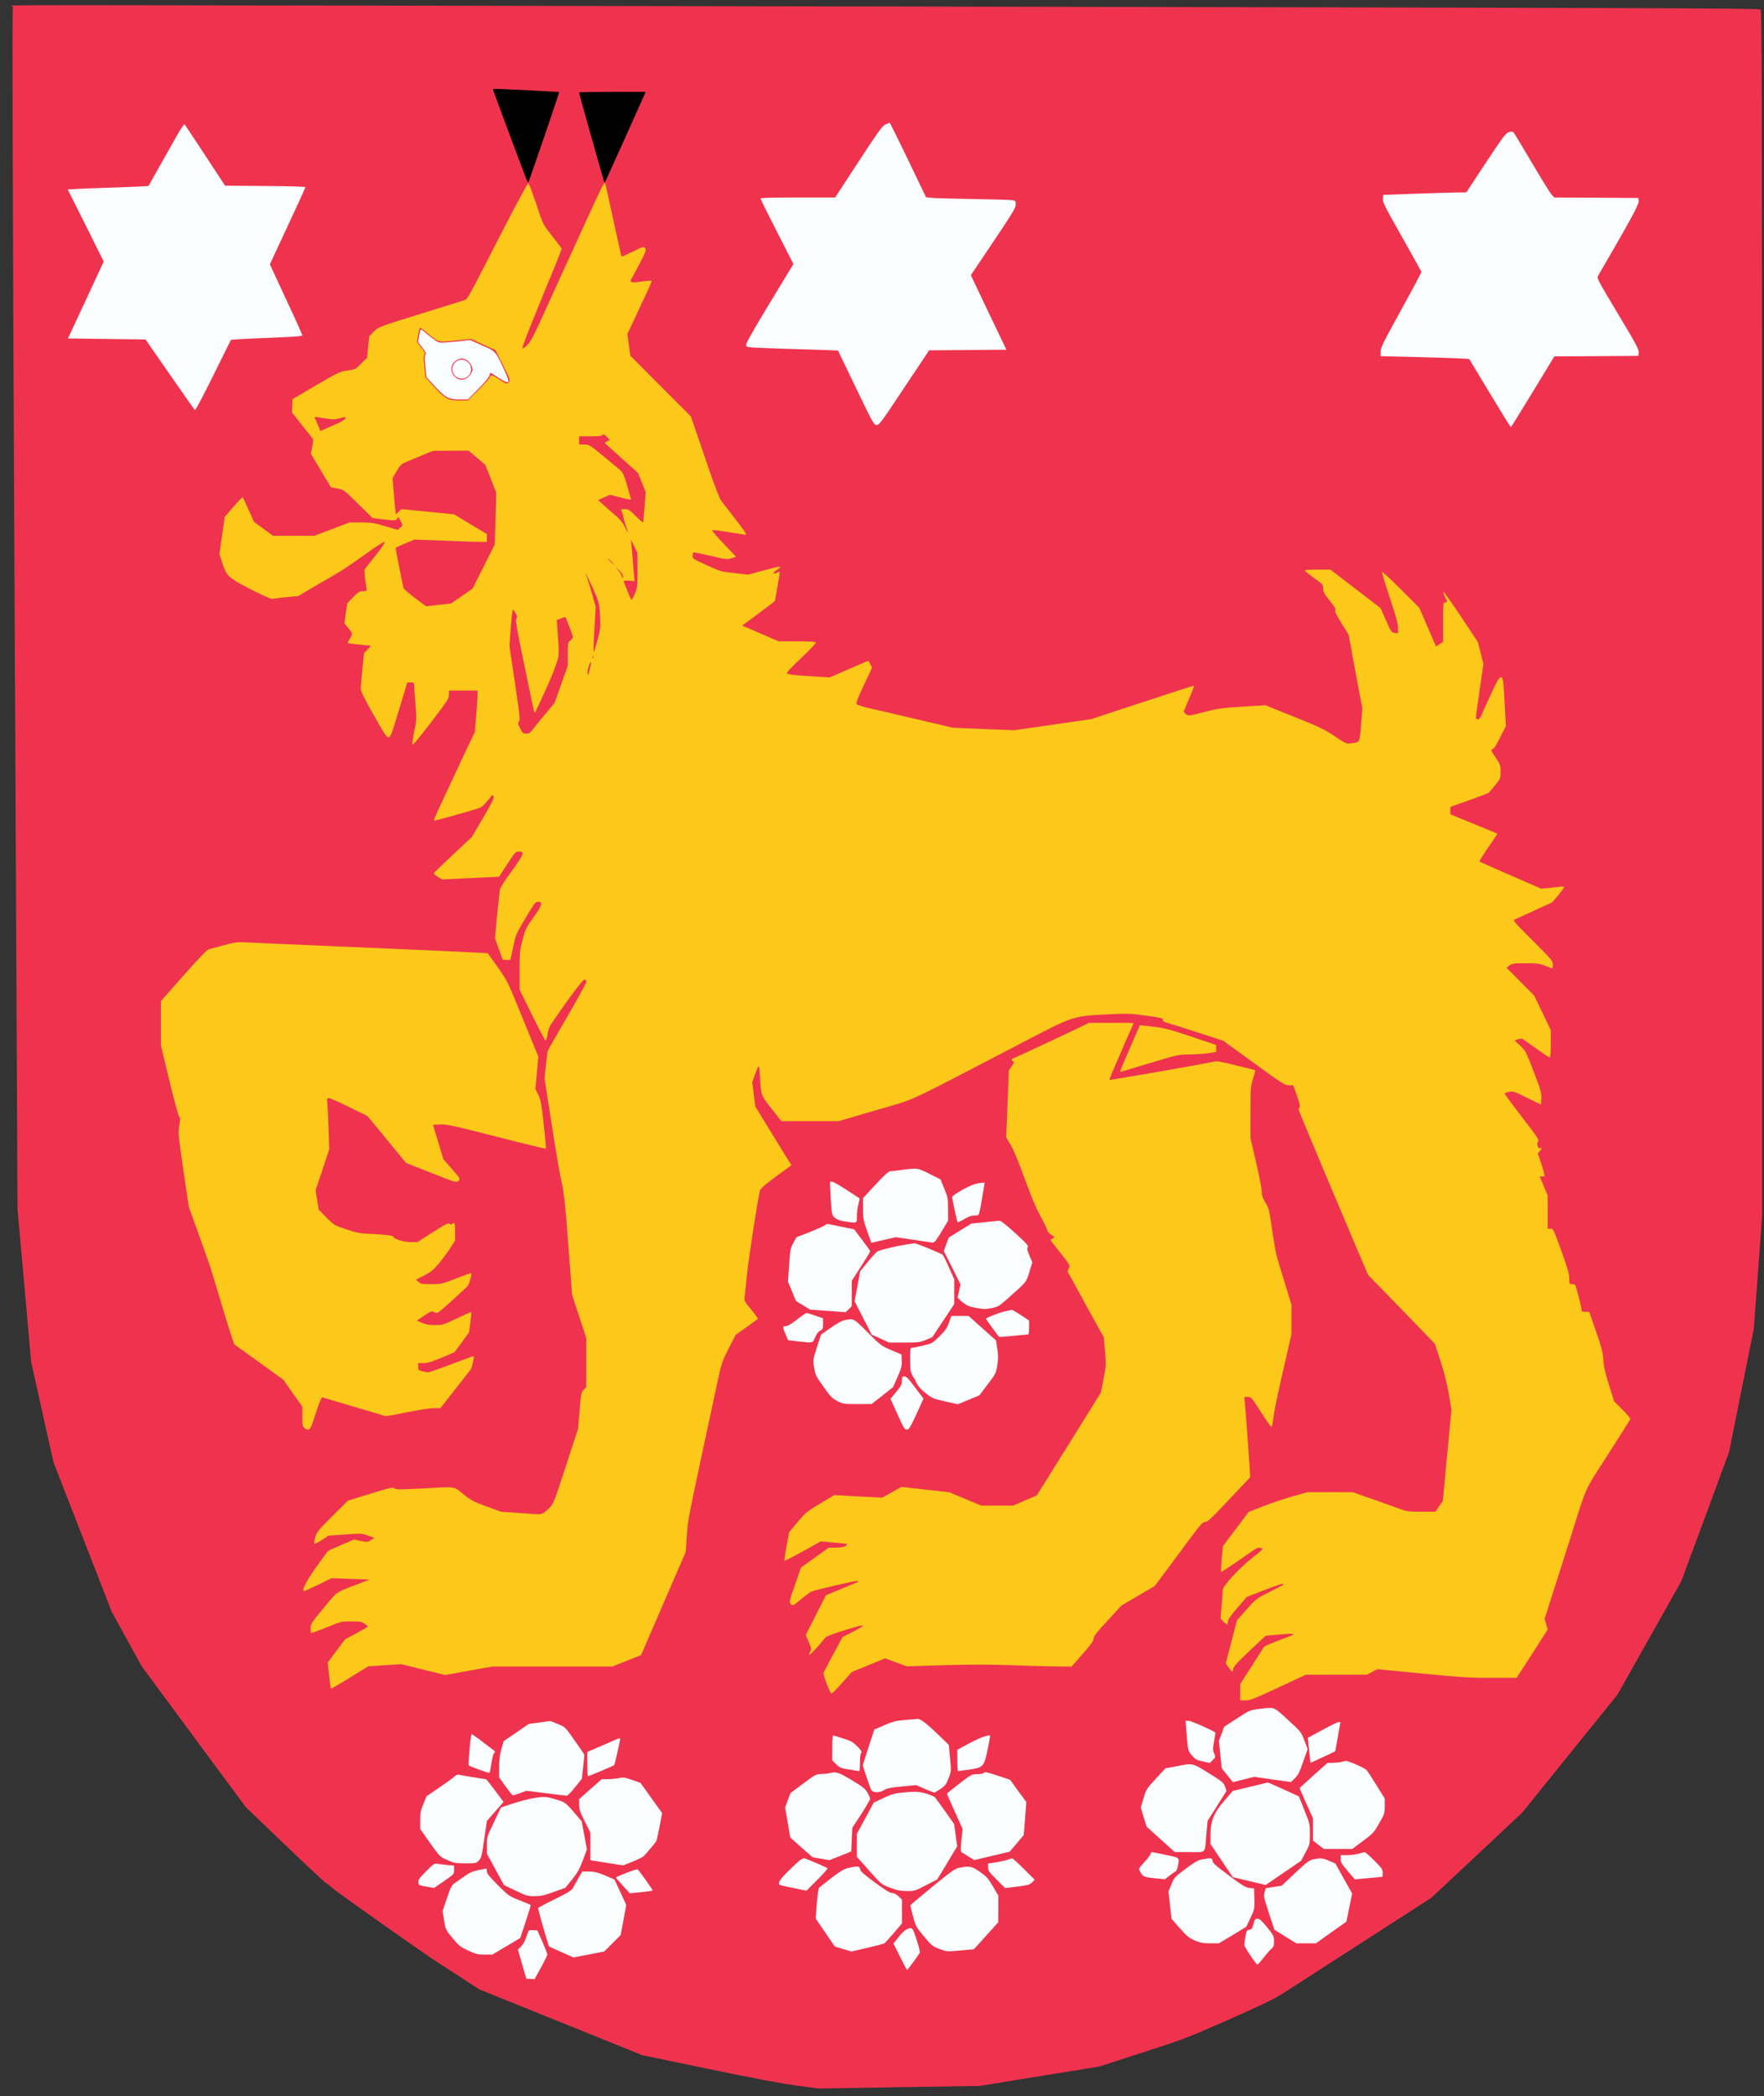 <?xml version="1.0" encoding="UTF-8" standalone="no"?>
<!-- Created with Inkscape (http://www.inkscape.org/) -->
<svg
   xmlns:svg="http://www.w3.org/2000/svg"
   xmlns="http://www.w3.org/2000/svg"
   version="1.0"
   width="468pt"
   height="556pt"
   viewBox="0 0 468 556"
   id="svg2">
  <rect x="0" y="0" width="468" height="556" fill="#333333" stroke="none"/>
  <defs
     id="defs121" />
  <g
     id="g2113">
    <g
       transform="matrix(2.7193e-2,0,0,-2.7193e-2,-0.228,556.339)"
       style="fill:#ef334e;fill-opacity:1;stroke:none"
       id="g2104">
      <path
         d="M 134,20397 C 126,20388 131,18742 151,14525 L 179,8665 L 246,7920 L 312,7175 L 421,6685 L 530,6195 L 815,5465 L 1099,4735 L 1245,4470 L 1391,4205 L 1899,3517 L 2407,2830 L 2793,2460 C 3006,2256 3184,2090 3189,2090 C 3194,2090 3220,2070 3246,2046 C 3302,1996 4151,1397 4303,1300 C 4359,1265 4468,1194 4545,1144 L 4685,1053 L 5480,732 L 6275,411 L 6925,276 C 7372,183 7640,133 7785,114 L 7995,86 L 8780,99 L 9565,111 L 10150,206 L 10735,301 L 11155,437 C 11561,568 11588,578 12000,760 C 12335,908 12447,963 12530,1017 C 12588,1055 12936,1279 13303,1515 L 13971,1945 L 14416,2361 L 14860,2778 L 15324,3353 L 15789,3928 L 16100,4480 L 16411,5033 L 16645,5664 L 16878,6295 L 16998,6895 L 17119,7495 L 17160,8045 L 17200,8595 L 17200,14473 C 17200,19602 17198,20353 17185,20366 C 17173,20379 16115,20382 8953,20395 C -850,20412 148,20412 134,20397 z "
         style="fill:#ef334e;fill-opacity:1"
         id="path2106" />
    </g>
    <path
       d="M 130.798,23.751 C 130.798,23.942 139.799,48.089 139.962,48.279 C 140.017,48.334 140.126,48.334 140.207,48.252 C 140.397,48.035 148.447,24.54 148.338,24.431 C 148.283,24.35 133.11,23.588 131.424,23.561 C 131.07,23.561 130.798,23.643 130.798,23.751 z "
       style="fill:black;stroke:none"
       id="path10" />
    <path
       d="M 153.64,24.54 C 153.64,24.839 160.194,48.144 160.303,48.279 C 160.384,48.334 160.493,48.334 160.547,48.279 C 160.629,48.171 169.576,28.32 170.799,25.519 L 171.289,24.377 L 162.478,24.377 C 157.611,24.377 153.64,24.431 153.64,24.54 z "
       style="fill:black;stroke:none"
       id="path12" />
    <path
       d="M 234.948,32.997 C 234.132,33.323 233.153,34.683 227.769,42.895 L 221.569,52.386 L 211.67,52.386 C 205.171,52.386 201.772,52.467 201.772,52.658 C 201.772,52.821 203.73,56.791 206.15,61.495 L 210.501,70.034 L 204.247,80.34 C 200.44,86.594 197.965,90.945 197.965,91.353 C 197.965,92.006 198.047,92.06 199.95,92.196 C 201.011,92.278 206.504,92.468 212.105,92.631 C 217.707,92.794 222.303,92.958 222.33,92.985 C 222.33,93.012 224.478,97.472 227.089,102.883 C 231.603,112.265 231.848,112.727 232.555,112.754 C 233.262,112.754 233.887,111.911 239.897,102.829 L 246.505,92.93 L 256.756,92.849 L 267.008,92.767 L 262.276,82.896 L 257.572,72.998 L 263.527,64.133 C 268.64,56.519 269.483,55.132 269.483,54.262 C 269.483,53.31 269.428,53.229 268.476,53.093 C 267.905,53.011 263.283,52.875 258.198,52.794 C 253.112,52.712 248.218,52.576 247.32,52.494 L 245.689,52.331 L 240.93,42.433 C 238.319,36.994 236.117,32.562 236.035,32.562 C 235.954,32.589 235.464,32.779 234.948,32.997 z "
       style="fill:#f9fdfe;fill-opacity:1;stroke:none"
       id="path14" />
    <path
       d="M 46.854,36.124 C 45.82,37.973 43.699,41.699 42.176,44.391 L 39.403,49.34 L 36.357,49.503 C 34.671,49.585 31.109,49.721 28.417,49.802 C 25.725,49.884 22.271,50.02 20.748,50.101 L 17.975,50.265 L 22.761,59.809 L 27.519,69.381 L 22.788,79.579 L 18.029,89.776 L 28.308,89.912 L 38.614,90.048 L 45.032,99.294 C 48.567,104.379 51.558,108.648 51.694,108.784 C 51.83,108.92 53.924,105.004 56.534,99.701 C 59.09,94.589 61.184,90.293 61.239,90.184 C 61.293,90.075 65.562,89.83 70.783,89.64 C 77.527,89.368 80.219,89.205 80.219,88.96 C 80.219,88.797 78.289,84.473 75.896,79.388 L 71.599,70.115 L 76.304,60 C 78.914,54.425 81.035,49.775 81.035,49.639 C 81.035,49.503 76.222,49.367 70.375,49.34 L 59.716,49.258 L 54.468,41.264 C 51.585,36.858 49.111,33.133 48.975,32.997 C 48.839,32.861 47.941,34.166 46.854,36.124 z "
       style="fill:#f9fdfe;fill-opacity:1;stroke:none"
       id="path16" />
    <path
       d="M 400.308,35.064 C 399.465,35.336 398.813,36.206 394.19,43.194 L 389.023,51.026 L 386.684,51.053 C 385.406,51.053 380.457,51.216 375.671,51.379 L 366.97,51.706 L 366.888,52.739 C 366.806,53.637 367.432,54.86 371.919,62.773 C 374.72,67.75 377.058,71.937 377.113,72.101 C 377.14,72.264 374.72,76.805 371.728,82.216 C 366.97,90.864 366.29,92.223 366.29,93.257 L 366.29,94.48 L 374.393,94.671 C 378.826,94.78 384.101,94.943 386.113,95.024 L 389.784,95.215 L 395.223,104.243 C 398.214,109.219 400.743,113.298 400.825,113.298 C 400.906,113.298 403.544,109.083 406.671,103.916 L 412.382,94.535 L 423.531,94.48 L 434.68,94.399 L 434.762,93.474 C 434.843,92.713 434.027,91.19 429.214,83.168 C 423.694,73.977 423.613,73.787 424.02,73.08 C 432.206,59.048 434.843,54.208 434.762,53.392 L 434.68,52.522 L 423.504,52.44 L 412.355,52.386 L 411.648,51.624 C 411.267,51.216 408.928,47.409 406.399,43.14 C 403.898,38.871 401.695,35.254 401.532,35.091 C 401.314,34.873 400.961,34.873 400.308,35.064 z "
       style="fill:#f9fdfe;fill-opacity:1;stroke:none"
       id="path18" />
    <path
       d="M 133.11,61.686 C 124.163,79.144 124.082,79.307 123.239,79.606 C 122.885,79.742 117.61,81.401 111.518,83.277 C 100.478,86.703 100.478,86.703 99.227,87.927 L 97.976,89.151 L 97.677,92.006 L 97.378,94.888 L 95.855,96.438 C 94.36,97.961 94.278,97.988 92.184,98.287 C 90.145,98.587 89.791,98.75 83.836,102.23 L 77.636,105.874 L 77.554,107.642 L 77.473,109.409 L 80.138,112.781 C 81.633,114.63 82.911,116.289 83.02,116.48 C 83.129,116.643 83.047,117.594 82.83,118.573 L 82.476,120.341 L 85.141,124.801 L 87.806,129.26 L 89.519,129.587 C 91.233,129.913 91.26,129.94 95.04,133.666 L 98.847,137.418 L 101.484,137.744 C 104.965,138.152 105.101,138.125 105.4,137.473 C 105.645,136.983 105.699,137.037 106.243,138.125 L 106.841,139.349 L 106.189,139.947 L 105.536,140.573 L 102.164,139.566 C 99.173,138.696 98.439,138.587 95.747,138.587 L 92.728,138.587 L 88.078,140.355 L 83.428,142.123 L 77.935,142.123 L 72.442,142.123 L 69.913,140.273 L 67.411,138.451 L 65.97,135.27 C 65.182,133.502 64.475,132.007 64.393,131.925 C 64.311,131.844 63.197,132.958 61.946,134.427 L 59.634,137.092 L 58.927,142.014 L 58.22,146.963 L 58.982,149.329 C 60.151,152.891 60.559,153.244 66.514,156.317 C 69.505,157.84 71.871,158.901 72.197,158.846 C 72.497,158.792 74.183,158.601 75.923,158.411 L 79.104,158.112 L 83.537,155.501 C 85.984,154.087 88.84,152.429 89.873,151.803 C 90.933,151.205 94.033,149.084 96.807,147.099 C 99.798,144.951 101.919,143.591 102.055,143.727 C 102.218,143.89 101.24,145.331 99.662,147.344 C 98.194,149.166 96.889,150.824 96.78,150.96 C 96.59,151.232 96.78,153.326 97.215,155.909 C 97.378,156.78 97.351,156.807 96.345,156.807 C 95.42,156.807 95.094,156.997 93.734,158.384 L 92.157,159.988 L 91.749,162.653 L 91.368,165.291 L 92.266,166.433 C 93.625,168.092 93.625,168.119 92.864,169.343 C 92.456,169.941 92.184,170.512 92.266,170.566 C 92.375,170.675 97.079,171.219 98.031,171.219 C 98.466,171.219 98.411,171.382 97.568,172.225 L 96.59,173.259 L 96.154,177.473 C 95.91,179.785 95.719,182.123 95.719,182.64 C 95.719,183.347 96.59,185.142 99.091,189.574 C 101.919,194.605 102.545,195.557 103.061,195.557 C 103.633,195.557 103.823,195.013 105.862,188.269 L 108.065,181.009 L 108.962,181.009 C 109.778,181.009 109.86,181.09 109.887,181.879 C 109.887,182.368 110.05,184.598 110.24,186.855 C 110.54,190.744 110.54,191.07 109.914,193.925 C 109.588,195.557 109.343,197.161 109.37,197.46 C 109.425,197.841 110.839,196.182 114.292,191.695 C 118.697,185.93 119.105,185.278 119.105,184.272 L 119.105,183.184 L 122.912,183.184 L 126.719,183.184 L 126.719,184.326 C 126.692,184.979 126.529,187.453 126.339,189.846 L 125.985,194.197 L 124.326,197.623 C 123.429,199.5 122.396,201.73 122.015,202.545 C 121.634,203.388 120.411,205.999 119.296,208.365 C 115.652,216.115 115.026,217.529 115.162,217.665 C 115.271,217.801 123.565,215.489 127.046,214.374 C 127.753,214.13 128.433,213.531 129.411,212.335 C 130.717,210.703 130.798,210.649 130.934,211.274 C 131.07,211.818 130.499,212.988 128.161,216.958 L 125.224,221.988 L 120.193,226.693 C 117.419,229.303 115.135,231.533 115.081,231.642 C 115.026,231.751 115.516,232.159 116.141,232.566 L 117.283,233.273 L 124.843,232.92 L 132.403,232.566 L 134.578,229.222 C 136.699,225.986 136.781,225.877 137.733,225.877 C 139.283,225.877 138.983,226.693 135.72,231.125 C 133.953,233.545 132.702,235.53 132.62,236.02 C 132.539,236.509 132.212,239.582 131.886,242.873 L 131.315,248.855 L 132.348,251.71 L 133.382,254.566 L 134.388,254.647 C 135.258,254.729 135.421,254.647 135.53,254.103 C 135.611,253.75 135.938,252.227 136.264,250.677 C 136.808,248.039 136.998,247.604 139.419,243.525 C 141.811,239.528 142.056,239.202 142.79,239.202 C 144.123,239.202 143.797,240.208 141.512,243.389 C 139.636,246 139.391,246.462 138.684,249.181 C 137.923,251.955 137.869,252.417 137.869,257.312 L 137.869,262.533 L 141.159,269.223 C 142.981,272.894 144.558,275.912 144.667,275.912 C 144.966,275.912 145.129,275.395 145.347,273.9 C 145.455,273.193 145.836,272.214 146.19,271.697 C 150.649,265.116 154.565,259.868 155.027,259.868 C 155.381,259.868 155.544,260.059 155.544,260.466 C 155.544,260.766 153.287,264.899 150.54,269.631 C 147.767,274.362 145.455,278.414 145.374,278.631 C 145.265,278.849 145.047,280.616 144.83,282.574 L 144.476,286.109 L 146.326,297.966 C 147.332,304.492 148.528,311.481 148.99,313.466 C 149.67,316.593 149.942,319.04 150.785,330.298 L 151.791,343.487 L 153.668,349.197 L 155.544,354.908 L 155.544,361.407 L 155.544,367.933 L 154.864,368.667 C 154.212,369.347 154.13,369.674 153.776,374.188 L 153.369,379.001 L 150.105,389.008 C 147.033,398.417 146.788,399.042 145.809,399.939 C 143.633,401.952 144.313,401.843 138.304,401.381 L 132.892,401 L 129.058,399.586 C 125.632,398.335 124.979,398.009 122.912,396.323 C 120.22,394.174 121.417,394.338 111.491,394.854 C 105.971,395.153 105.047,395.126 104.639,394.8 C 104.231,394.446 103.497,394.61 98.248,396.241 L 92.32,398.063 L 88.214,402.142 C 84.407,405.922 84.054,406.357 83.646,407.771 C 83.401,408.587 83.319,409.348 83.428,409.457 C 83.537,409.566 84.407,409.131 85.386,408.505 L 87.181,407.336 L 91.586,407.037 C 95.91,406.738 96.018,406.738 97.677,407.336 L 99.336,407.961 L 98.411,408.532 C 97.541,409.076 97.405,409.103 95.719,408.75 L 93.952,408.369 L 90.689,409.756 C 88.894,410.517 87.262,411.252 87.072,411.415 C 86.909,411.551 85.468,413.454 83.918,415.657 C 81.443,419.138 80.111,421.667 80.546,422.074 C 80.6,422.156 82.313,421.395 84.325,420.416 L 87.969,418.621 L 93,418.811 L 98.031,419.002 L 95.311,420.062 C 88.704,422.591 89.764,421.884 85.875,426.534 C 82.64,430.423 82.395,430.803 82.395,431.864 C 82.395,432.489 82.449,433.06 82.531,433.142 C 82.612,433.224 84.461,432.571 86.61,431.701 C 90.444,430.124 90.553,430.096 93.163,430.096 C 95.475,430.096 95.937,430.178 96.726,430.695 C 97.215,431.048 97.623,431.374 97.623,431.456 C 97.623,431.538 96.236,432.326 94.577,433.224 L 91.559,434.855 L 89.247,437.928 L 86.936,441.028 L 87.317,444.4 C 87.507,446.276 87.725,447.853 87.833,447.908 C 87.915,447.962 90.172,446.657 92.837,444.998 L 97.704,442.007 L 102.083,441.708 L 106.488,441.436 L 112.28,442.877 L 118.099,444.318 L 124.381,443.176 L 130.662,442.061 L 146.57,442.061 L 162.478,442.061 L 166.285,440.539 L 170.092,439.016 L 173.328,431.51 C 175.123,427.377 177.788,421.204 179.256,417.832 L 181.921,411.687 L 182.22,407.363 C 182.547,402.795 182.112,404.889 189.943,368.45 C 191.466,361.325 191.493,361.298 193.315,357.709 L 195.164,354.092 L 198.047,352.053 C 199.624,350.91 200.983,349.931 201.065,349.85 C 201.147,349.768 200.358,348.681 199.325,347.402 C 197.503,345.254 197.421,345.064 197.557,344.031 C 197.639,343.432 197.938,340.495 198.237,337.504 C 198.699,333.208 200.956,318.632 201.636,315.695 C 201.718,315.342 203.322,313.955 205.878,312.079 L 209.984,309.06 L 209.522,308.381 C 209.277,308 208.135,306.124 206.966,304.247 C 205.797,302.344 203.839,299.162 202.615,297.15 L 200.385,293.506 L 199.977,290.27 L 199.569,287.034 L 200.276,285.103 C 201.364,282.085 201.419,282.112 201.636,285.593 C 201.935,290.624 201.881,290.515 204.736,294.131 L 207.292,297.395 L 214.906,297.395 L 222.52,297.395 L 232.337,294.512 C 243.676,291.195 238.591,293.533 271.114,276.619 C 284.765,269.495 284.656,269.549 293.168,269.114 C 299.341,268.788 299.721,268.815 304.099,269.413 C 308.042,269.957 308.613,270.093 308.505,270.501 C 308.396,270.854 308.695,271.045 309.919,271.398 C 310.789,271.643 314.433,272.785 318.022,273.954 L 324.548,276.075 L 332.679,281.976 C 340.212,287.442 340.891,287.877 341.952,287.877 L 343.094,287.877 L 344.1,290.651 C 344.753,292.527 344.998,293.506 344.807,293.696 C 344.671,293.832 344.535,294.104 344.535,294.295 C 344.535,294.485 347.418,301.474 350.953,309.822 C 354.488,318.17 358.132,326.817 359.084,329.074 C 360.035,331.304 361.286,334.295 361.884,335.655 L 362.972,338.184 L 371.837,347.294 L 380.675,356.431 L 382.17,360.972 C 383.149,364.017 383.884,366.9 384.373,369.701 L 385.08,373.916 L 383.938,386.017 L 382.796,398.145 L 381.817,399.559 L 380.838,401 L 377.113,401 C 374.475,401 373.061,400.891 372.354,400.592 C 371.783,400.374 368.52,399.232 365.12,398.009 L 358.92,395.833 L 352.856,395.833 L 346.792,395.833 L 342.877,396.948 C 340.728,397.546 337.248,398.716 335.127,399.559 L 331.292,401.054 L 327.866,405.596 L 324.467,410.11 L 324.141,413.454 C 323.977,415.303 323.896,416.881 323.95,416.962 C 324.032,417.017 326.098,415.684 328.546,413.998 C 334.039,410.164 333.522,410.436 334.474,410.653 C 335.262,410.817 335.208,410.898 332.081,413.373 C 328.546,416.174 324.412,420.715 324.412,421.803 C 324.412,422.156 324.277,424.005 324.113,425.909 L 323.814,429.335 L 324.576,430.124 C 325.527,431.103 325.772,431.103 325.772,430.151 C 325.772,429.607 326.425,428.655 328.274,426.507 L 330.776,423.597 L 335.48,421.775 C 338.063,420.769 340.266,420.035 340.375,420.117 C 340.62,420.389 340.701,420.307 336.785,422.292 C 333.305,424.06 333.223,424.114 330.694,426.969 L 328.165,429.824 L 326.697,435.535 L 325.201,441.218 L 325.962,442.306 C 326.86,443.611 327.077,443.666 327.186,442.66 C 327.241,442.089 328.274,440.946 331.51,437.901 L 335.779,433.903 L 339.042,433.604 C 343.284,433.224 344.046,433.332 342.224,434.012 C 337.166,435.889 335.317,436.704 335.208,437.031 C 335.127,437.221 333.685,439.478 332.054,442.034 L 329.035,446.711 L 329.035,448.86 L 329.035,451.035 L 330.422,451.035 C 331.836,451.035 331.782,451.062 344.481,445.161 L 346.439,444.237 L 354.542,444.237 L 362.619,444.237 L 364.033,443.503 L 365.447,442.768 L 377.221,443.91 C 387.527,444.917 389.839,445.08 395.685,445.053 L 402.375,445.053 L 406.508,438.662 L 410.614,432.245 L 410.206,430.831 L 409.799,429.417 L 412.518,420.851 C 414.041,416.146 415.999,409.946 416.896,407.118 C 421.165,393.631 420.105,395.969 426.549,385.908 C 429.704,380.959 432.369,376.771 432.477,376.553 C 432.641,376.309 432.015,375.52 430.465,373.943 L 428.235,371.713 L 426.876,367.389 C 425.842,364.072 425.489,362.522 425.38,360.754 C 425.271,358.796 424.972,357.627 423.449,353.222 L 421.627,347.974 L 420.621,347.974 C 419.778,347.974 419.588,347.865 419.588,347.43 C 419.588,347.131 419.343,346.016 419.071,344.928 C 418.772,343.84 418.392,342.426 418.228,341.774 C 417.956,340.767 417.848,340.631 417.141,340.631 C 416.325,340.631 416.325,340.604 416.325,339.109 C 416.325,337.912 415.89,336.417 414.231,331.794 C 412.164,326.11 412.083,325.947 411.376,325.947 L 410.614,325.947 L 410.614,321.515 L 410.587,317.11 L 409.554,314.581 L 408.493,312.079 L 409.146,312.079 C 409.499,312.079 409.799,312.024 409.799,311.916 C 409.799,311.426 408.33,306.722 408.113,306.423 C 407.895,306.178 407.977,305.906 408.412,305.471 C 409.064,304.737 409.146,304.329 408.602,304.546 C 408.004,304.791 407.569,303.295 408.058,302.779 C 408.412,302.425 407.868,301.609 403.816,296.361 C 401.287,293.044 399.193,290.243 399.193,290.107 C 399.193,289.971 399.71,289.753 400.335,289.617 C 401.396,289.4 401.668,289.481 405.149,291.195 L 408.847,292.989 L 408.928,291.385 C 409.01,289.944 408.792,289.237 406.916,284.288 C 404.849,278.931 404.741,278.713 403.327,277.381 L 401.831,275.994 L 402.728,275.695 C 403.218,275.504 403.734,275.45 403.898,275.559 C 404.061,275.667 405.72,276.809 407.569,278.142 C 409.418,279.447 411.049,280.535 411.185,280.535 C 411.321,280.535 411.43,278.903 411.43,276.891 L 411.43,273.247 L 409.227,268.679 L 407.025,264.083 L 403.354,260.385 L 399.683,256.687 L 400.498,256.088 C 401.233,255.572 401.668,255.517 404.822,255.517 C 407.949,255.517 408.52,255.599 410.016,256.197 C 410.941,256.578 411.756,256.877 411.838,256.877 C 411.92,256.877 411.974,256.415 411.974,255.871 C 411.974,254.892 411.675,254.538 406.617,249.481 C 401.505,244.368 401.287,244.123 401.94,243.852 C 402.293,243.716 404.55,242.709 406.943,241.595 C 409.336,240.48 411.43,239.501 411.62,239.446 C 412.001,239.31 414.965,235.639 414.965,235.313 C 414.965,235.177 414.449,235.123 413.823,235.231 C 413.17,235.313 411.811,235.449 410.75,235.558 L 408.847,235.721 L 400.743,232.186 C 396.284,230.228 392.558,228.596 392.504,228.515 C 392.422,228.46 393.483,226.774 394.842,224.789 C 396.229,222.831 397.29,221.173 397.235,221.118 C 397.208,221.091 394.38,219.922 390.981,218.535 L 384.781,216.006 L 384.781,215.027 L 384.781,214.048 L 389.649,212.308 C 392.341,211.356 394.734,210.459 394.951,210.295 C 395.169,210.105 395.984,209.18 396.719,208.229 C 398.078,206.543 398.106,206.461 398.106,204.694 C 398.106,202.98 398.024,202.79 396.746,200.859 C 395.522,199.01 395.441,198.82 395.93,198.738 C 396.338,198.657 396.909,197.814 397.997,195.611 L 399.52,192.593 L 399.22,187.018 C 398.84,180.057 398.758,179.649 398.133,179.649 C 397.752,179.649 397.154,180.682 395.658,183.918 C 394.57,186.284 393.428,188.786 393.129,189.493 C 392.776,190.39 392.422,190.798 392.096,190.798 C 391.797,190.798 391.579,190.608 391.579,190.309 C 391.579,190.064 392.014,186.773 392.558,182.994 L 393.564,176.141 L 392.83,173.231 L 392.096,170.322 L 387.582,163.523 C 385.08,159.771 383.013,156.834 382.959,156.997 C 382.905,157.16 383.095,157.813 383.394,158.411 C 384.101,159.744 384.101,159.798 383.421,159.798 C 382.905,159.798 382.877,159.988 382.877,165.019 L 382.877,170.267 L 381.926,170.866 L 381.001,171.491 L 380.484,170.322 C 380.185,169.669 379.206,167.358 378.255,165.182 L 376.569,161.239 L 371.701,156.372 C 369.036,153.707 366.779,151.613 366.67,151.694 C 366.589,151.803 367.486,154.849 368.71,158.493 C 370.369,163.442 370.913,165.454 370.913,166.542 L 370.913,167.983 L 370.042,167.901 C 369.199,167.82 369.091,167.684 367.704,164.557 L 366.263,161.294 L 359.6,156.181 L 352.965,151.096 L 349.566,151.096 C 347.69,151.096 346.167,151.205 346.167,151.314 C 346.167,151.45 347.255,152.32 348.587,153.299 C 350.953,154.985 351.034,155.066 351.034,156.127 C 351.062,157.052 351.334,157.541 352.829,159.39 C 354.107,160.967 354.488,161.62 354.298,161.892 C 354.08,162.137 354.515,163.034 355.902,165.291 L 357.805,168.364 L 358.54,172.307 C 358.92,174.482 359.736,178.887 360.334,182.096 L 361.449,187.916 L 361.096,192.239 C 360.715,197.052 360.797,196.862 358.54,197.161 C 357.18,197.324 357.153,197.324 354.053,195.258 C 351.306,193.436 350.001,192.81 343.312,190.118 L 335.698,187.073 L 329.579,187.453 C 324.032,187.807 323.08,187.943 319.409,188.894 C 315.548,189.901 315.33,189.928 314.732,189.493 C 314.378,189.248 314.079,188.922 314.079,188.813 C 314.079,188.677 314.705,187.127 315.466,185.332 C 316.255,183.537 316.826,182.015 316.744,181.96 C 316.635,181.852 313.671,182.803 297.219,188.215 L 289.469,190.771 L 279.272,192.239 L 269.075,193.708 L 260.917,193.381 L 252.759,193.028 L 243.377,190.825 C 238.211,189.602 232.582,188.296 230.869,187.916 C 229.155,187.535 227.578,187.045 227.361,186.855 C 227.034,186.529 227.279,185.794 229.155,181.797 L 231.358,177.12 L 230.923,176.195 C 230.678,175.706 230.433,175.298 230.352,175.298 C 230.27,175.298 227.932,176.277 225.158,177.501 L 220.127,179.703 L 214.607,179.35 C 210.963,179.132 209.005,178.915 208.842,178.67 C 208.625,178.425 209.576,177.365 212.513,174.591 C 214.689,172.524 216.456,170.675 216.456,170.485 C 216.456,170.213 215.341,170.131 211.534,170.131 L 206.612,170.131 L 201.772,168.037 L 196.905,165.944 L 201.255,162.735 C 203.621,160.967 205.579,159.472 205.579,159.444 C 205.579,159.39 205.878,157.65 206.259,155.583 C 206.64,153.544 206.912,151.803 206.83,151.722 C 206.776,151.64 206.449,151.749 206.123,151.912 C 205.062,152.483 204.899,152.021 205.905,151.341 C 206.857,150.743 207.211,150.28 206.748,150.28 C 206.612,150.28 204.709,150.77 202.506,151.341 L 198.455,152.429 L 194.838,152.021 C 191.303,151.64 191.085,151.559 187.441,149.9 C 183.879,148.268 183.689,148.159 183.743,147.425 C 183.77,147.017 183.879,146.609 183.961,146.528 C 184.042,146.446 186.055,146.854 188.475,147.425 C 192.608,148.404 192.88,148.459 194.049,148.078 L 195.3,147.697 L 192.01,144.244 C 190.188,142.34 188.828,140.736 188.964,140.654 C 189.1,140.545 191.14,140.79 193.478,141.171 C 195.817,141.551 197.775,141.851 197.883,141.851 C 198.21,141.851 197.584,140.899 194.919,137.473 C 193.369,135.46 191.765,133.394 191.357,132.85 C 190.895,132.251 189.671,129.07 188.067,124.42 C 186.68,120.314 185.021,115.501 184.396,113.706 L 183.281,110.443 L 175.232,102.394 L 167.21,94.344 L 166.829,91.462 L 166.448,88.58 L 167.835,85.643 C 168.597,84.038 169.766,81.537 170.419,80.123 C 172.485,75.799 172.975,74.63 172.839,74.466 C 172.757,74.385 171.588,74.494 170.228,74.684 C 168.406,74.956 167.672,74.956 167.454,74.738 C 167.237,74.521 167.237,74.33 167.427,74.086 C 167.59,73.895 168.569,72.073 169.63,70.061 C 171.37,66.716 171.506,66.336 171.153,65.846 C 170.772,65.33 170.69,65.357 167.89,66.744 C 166.285,67.532 164.953,68.13 164.898,68.076 C 164.844,68.022 163.865,63.644 162.723,58.341 C 161.581,53.038 160.602,48.66 160.547,48.606 C 160.276,48.307 159.65,49.53 155.925,57.715 C 153.749,62.474 150.622,69.272 149.018,72.78 C 147.413,76.288 144.966,81.673 143.579,84.745 C 141.676,88.933 140.778,90.619 139.935,91.462 C 139.337,92.115 138.739,92.523 138.63,92.414 C 138.412,92.196 140.234,87.573 147.141,70.795 C 148.175,68.294 149.018,66.118 149.018,66.009 C 149.018,65.873 147.93,64.405 146.597,62.746 C 144.449,60.081 144.069,59.401 143.307,57.199 C 141.268,51.053 140.397,48.742 140.126,48.66 C 139.962,48.606 136.808,54.48 133.11,61.686 z M 113.558,88.498 C 116.44,90.891 116.196,90.837 120.9,90.32 L 124.952,89.912 L 128.215,91.408 L 131.478,92.903 L 133.463,96.873 C 135.421,100.844 135.448,100.871 134.932,101.415 C 134.415,101.931 134.388,101.904 132.484,100.653 C 130.69,99.457 129.983,99.294 129.983,100.055 C 129.983,100.218 128.677,101.687 127.073,103.291 L 124.136,106.228 L 121.852,106.228 C 118.779,106.228 117.882,105.711 114.483,101.85 L 112.878,100.082 L 112.579,97.281 C 112.361,95.16 112.361,94.399 112.606,94.1 C 112.851,93.801 112.688,93.42 111.763,92.196 L 110.621,90.701 L 110.947,88.797 C 111.138,87.764 111.355,86.921 111.464,86.921 C 111.573,86.921 112.497,87.628 113.558,88.498 z M 86.256,110.987 C 88.268,111.313 88.785,111.313 90.063,110.959 C 90.852,110.769 91.532,110.579 91.586,110.579 C 91.64,110.579 91.64,110.796 91.586,111.041 C 91.532,111.313 90.335,112.02 88.241,112.917 L 85.005,114.331 L 84.244,112.537 C 83.836,111.53 83.483,110.687 83.483,110.66 C 83.483,110.524 83.754,110.551 86.256,110.987 z M 161.064,115.963 L 161.798,116.751 L 161.091,117.078 C 160.357,117.404 160.357,117.404 160.874,117.894 C 161.146,118.166 163.158,119.96 165.333,121.918 L 169.276,125.453 L 170.31,128.009 L 171.316,130.566 L 171.017,134.508 C 170.854,136.684 170.663,138.506 170.609,138.56 C 170.527,138.642 169.657,137.88 168.651,136.874 C 167.047,135.27 166.693,135.052 165.796,135.052 C 164.654,135.052 164.681,135.025 165.089,136.059 C 165.252,136.466 165.415,137.119 165.469,137.5 C 165.524,137.88 165.823,138.859 166.122,139.675 C 166.421,140.491 166.639,141.171 166.612,141.225 C 166.557,141.252 166.176,140.6 165.769,139.73 C 165.279,138.723 164.518,137.772 163.62,137.01 C 162.832,136.358 161.418,135.107 160.439,134.237 L 158.698,132.659 L 160.276,131.952 L 161.853,131.245 L 164.572,131.952 C 166.068,132.333 167.346,132.605 167.373,132.551 C 167.427,132.496 166.992,130.892 166.421,128.934 C 165.524,125.888 165.252,125.29 164.463,124.637 C 163.974,124.202 161.934,122.516 159.949,120.885 C 156.414,118.002 156.305,117.921 154.973,117.921 L 153.64,117.921 L 153.64,116.833 L 153.64,115.745 L 156.604,115.745 C 158.318,115.745 159.65,115.637 159.759,115.473 C 160.031,115.038 160.276,115.147 161.064,115.963 z M 126.556,121.429 L 128.759,123.305 L 130.227,127.003 L 131.669,130.729 L 131.478,137.581 L 131.261,144.434 L 128.324,150.28 L 125.387,156.127 L 122.559,158.085 L 119.704,160.07 L 116.386,160.451 L 113.041,160.831 L 110.159,158.683 C 108.582,157.487 107.195,156.29 107.086,156.045 C 106.923,155.665 104.965,145.766 104.965,145.331 C 104.965,145.25 106.08,144.733 107.467,144.162 L 109.968,143.129 L 118.29,143.428 C 122.858,143.618 127.154,143.754 127.889,143.754 L 129.167,143.754 L 129.167,142.694 L 129.167,141.66 L 124.816,139.05 L 120.465,136.439 L 113.476,135.732 L 106.488,135.052 L 105.754,135.759 L 105.019,136.466 L 104.856,135.025 C 104.747,134.209 104.557,132.034 104.421,130.185 L 104.149,126.813 L 105.237,124.964 C 106.27,123.223 106.406,123.115 108.283,122.326 C 109.37,121.864 111.301,121.075 112.579,120.531 L 114.89,119.58 L 119.622,119.552 L 124.354,119.552 L 126.556,121.429 z M 169.14,151.151 C 169.14,155.447 169.113,155.801 168.433,157.514 C 168.026,158.493 167.618,159.2 167.482,159.064 C 167.373,158.955 166.883,157.867 166.421,156.671 C 165.959,155.474 165.524,154.359 165.442,154.223 C 165.361,154.06 165.904,153.979 166.829,154.033 L 168.352,154.142 L 168.216,152.537 C 168.107,151.667 167.917,149.329 167.781,147.344 C 167.618,145.386 167.427,143.537 167.373,143.265 C 167.291,143.02 167.645,143.645 168.162,144.706 L 169.113,146.609 L 169.14,151.151 z M 162.206,148.921 C 162.641,149.356 162.913,149.737 162.859,149.737 C 162.777,149.737 162.369,149.356 161.934,148.921 C 161.499,148.459 161.227,148.105 161.282,148.105 C 161.363,148.105 161.771,148.459 162.206,148.921 z M 165.306,153 C 165.279,153.652 165.279,153.652 165.007,152.864 C 164.844,152.401 164.327,151.613 163.865,151.096 C 163.104,150.226 163.131,150.226 164.191,151.232 C 164.98,151.966 165.333,152.51 165.306,153 z M 157.04,155.447 C 158.943,159.689 159.025,159.961 159.215,163.496 C 159.351,166.596 159.324,166.868 158.426,170.131 C 157.556,173.286 157.475,173.422 157.475,172.171 C 157.447,171.409 157.583,168.609 157.747,165.889 L 158.046,160.967 L 157.094,157.595 C 156.577,155.746 155.952,153.734 155.707,153.136 C 154.783,150.96 155.762,152.673 157.04,155.447 z M 136.781,162.626 C 137.243,163.415 137.297,163.659 136.998,164.122 C 136.726,164.557 137.053,166.515 139.092,176.304 C 140.397,182.695 141.567,188.242 141.676,188.623 C 141.893,189.384 141.594,189.901 144.911,182.667 C 145.7,180.981 146.788,178.344 147.332,176.821 C 148.419,173.83 148.419,173.938 147.848,166.161 L 147.712,164.475 L 148.827,164.04 C 149.426,163.795 149.969,163.632 149.997,163.687 C 150.187,163.904 152.009,168.663 152.009,168.989 C 152.009,169.207 151.71,169.615 151.329,169.914 C 150.676,170.43 150.649,170.566 150.649,173.53 L 150.649,176.603 L 148.882,181.552 L 147.114,186.502 L 144.449,189.683 C 142.954,191.451 141.485,193.273 141.132,193.735 C 140.642,194.415 140.289,194.605 139.582,194.605 C 138.793,194.605 138.63,194.469 138.004,193.218 C 137.379,191.994 137.325,191.777 137.678,191.396 C 138.032,190.988 137.896,189.765 136.618,181.144 L 135.149,171.355 L 135.421,167.684 C 135.72,163.714 135.938,161.702 136.101,161.702 C 136.155,161.702 136.454,162.109 136.781,162.626 z M 157.366,174.537 C 157.284,174.754 157.203,174.673 157.203,174.373 C 157.176,174.074 157.257,173.911 157.339,174.02 C 157.42,174.102 157.447,174.346 157.366,174.537 z M 156.441,177.637 C 156.006,179.295 155.952,179.404 155.87,178.588 C 155.789,177.745 156.55,175.407 156.822,175.679 C 156.876,175.733 156.713,176.603 156.441,177.637 z "
       style="fill:#fcc91b;fill-opacity:1;stroke:none"
       id="path20" />
    <path
       d="M 111.219,88.933 L 110.893,90.673 L 112.035,92.196 C 112.96,93.42 113.123,93.801 112.878,94.1 C 112.633,94.399 112.606,95.16 112.851,97.281 L 113.15,100.055 L 115.244,102.339 C 118.126,105.466 118.997,105.956 121.879,105.956 L 124.136,105.956 L 126.91,103.155 C 128.514,101.551 129.765,100.055 129.847,99.62 C 129.955,99.212 130.091,98.886 130.146,98.886 C 130.173,98.886 131.179,99.484 132.321,100.245 C 135.231,102.094 135.476,101.823 133.926,98.451 C 131.397,92.985 131.614,93.257 127.97,91.652 L 124.761,90.211 L 120.791,90.619 C 117.555,90.945 116.685,90.973 116.114,90.673 C 115.543,90.401 114.102,89.287 112.008,87.546 C 111.6,87.193 111.518,87.356 111.219,88.933 z M 123.728,95.487 C 124.571,95.922 125.36,97.145 125.36,97.988 C 125.36,98.831 124.381,100.137 123.483,100.49 C 122.45,100.925 121.444,100.708 120.601,99.837 C 119.269,98.532 119.513,96.574 121.118,95.595 C 122.151,94.97 122.695,94.943 123.728,95.487 z "
       style="fill:#f9fdfe;fill-opacity:1;stroke:none"
       id="path22" />
    <path
       d="M 121.308,95.731 C 120.954,95.922 120.492,96.384 120.302,96.737 C 118.915,99.239 122.26,101.714 124.272,99.701 C 125.441,98.532 125.142,96.493 123.701,95.758 C 122.776,95.269 122.151,95.269 121.308,95.731 z "
       style="fill:#f9fdfe;fill-opacity:1;stroke:none"
       id="path24" />
    <path
       d="M 59.417,250.731 C 57.622,251.221 55.827,251.71 55.419,251.792 C 54.93,251.928 52.809,254.131 48.703,258.753 L 42.693,265.552 L 42.693,271.425 L 42.693,277.299 L 44.896,286.463 C 46.119,291.494 47.289,295.817 47.506,296.089 C 47.832,296.47 47.86,296.824 47.561,298.537 C 47.234,300.467 47.289,300.984 48.648,310.311 L 50.09,320.101 L 52.537,326.899 C 53.869,330.624 55.202,334.377 55.501,335.193 C 55.8,336.009 57.35,341.148 58.982,346.587 C 60.613,352.025 62.054,356.539 62.218,356.648 C 62.354,356.73 65.345,358.878 68.825,361.407 L 75.189,366.003 L 77.69,369.565 L 80.219,373.127 L 80.219,375.765 C 80.219,378.185 80.274,378.43 80.818,378.81 C 82.123,379.735 82.286,379.517 83.782,374.867 C 84.706,371.958 85.304,370.544 85.522,370.653 C 85.767,370.734 99.146,374.704 102.246,375.629 C 102.463,375.683 105.019,375.248 107.929,374.623 C 111.029,373.997 113.939,373.535 114.999,373.535 L 116.821,373.535 L 120.737,368.559 C 122.885,365.839 124.761,363.446 124.897,363.256 C 125.033,363.093 125.305,362.195 125.496,361.298 C 125.822,359.667 125.822,359.639 125.251,359.83 C 124.952,359.938 122.314,360.917 119.404,362.005 C 116.522,363.12 113.884,364.017 113.558,364.017 C 113.259,364.017 112.525,363.881 111.981,363.718 C 111.029,363.474 110.947,363.365 110.947,362.522 L 110.947,361.57 L 112.361,361.57 C 113.476,361.57 114.537,361.244 117.175,360.129 L 120.547,358.715 L 122.504,356.077 L 124.435,353.439 L 124.789,350.802 C 124.979,349.388 125.088,348.137 125.006,348.082 C 124.925,348.001 123.211,348.762 121.172,349.741 C 117.555,351.454 117.392,351.509 115.353,351.481 C 113.803,351.481 112.905,351.318 111.926,350.883 L 110.594,350.285 L 112.552,348.98 C 114.428,347.729 114.51,347.702 115.244,348.082 C 116.033,348.49 116.033,348.49 119.812,345.091 C 121.879,343.215 123.783,341.447 124.027,341.175 C 124.49,340.631 125.251,337.994 125.006,337.749 C 124.952,337.667 123.13,338.293 121.009,339.136 C 117.229,340.604 117.093,340.631 114.401,340.631 C 111.954,340.631 111.6,340.577 111.029,340.033 L 110.376,339.435 L 112.552,338.32 C 114.347,337.423 114.972,336.879 116.413,335.193 C 117.338,334.078 118.697,332.229 119.432,331.114 L 120.737,329.074 L 120.737,326.681 C 120.737,324.343 120.601,324.017 119.976,324.642 C 119.758,324.86 119.568,324.86 119.269,324.615 C 118.942,324.343 118.154,324.724 114.809,326.872 L 110.757,329.482 L 108.935,329.482 C 107.168,329.482 104.421,328.639 104.421,328.123 C 104.421,327.769 102.762,327.524 98.847,327.334 C 95.366,327.198 94.768,327.062 91.858,326.083 C 88.704,325.023 88.622,324.995 86.61,322.956 L 84.543,320.862 L 84.135,318.306 L 83.727,315.75 L 85.549,310.311 L 87.344,304.873 L 87.181,299.57 C 87.072,296.66 86.936,293.615 86.854,292.853 C 86.718,291.711 86.773,291.385 87.099,291.249 C 87.317,291.167 89.737,292.228 92.483,293.588 L 97.487,296.035 L 102.626,302.262 L 107.739,308.489 L 114.428,311.127 C 121.063,313.738 121.09,313.738 121.634,313.221 C 122.151,312.677 122.151,312.65 119.894,310.094 L 117.637,307.51 L 116.25,302.915 L 114.863,298.346 L 116.767,298.265 C 118.507,298.183 120.057,298.537 131.696,301.501 C 138.82,303.323 144.748,304.764 144.83,304.682 C 144.911,304.601 144.64,301.664 144.259,298.21 C 143.633,292.663 143.443,291.684 142.79,290.352 L 142.029,288.829 L 142.437,284.559 L 142.818,280.263 L 138.711,270.229 C 134.633,260.195 134.605,260.195 132.022,256.523 L 129.411,252.852 L 126.502,252.689 C 124.897,252.581 111.002,251.955 95.583,251.302 C 80.192,250.65 66.487,250.052 65.127,249.97 C 62.952,249.861 62.299,249.943 59.417,250.731 z "
       style="fill:#fcc91b;fill-opacity:1;stroke:none"
       id="path26" />
    <path
       d="M 287.022,272.241 C 282.943,274.226 269.319,280.589 268.884,280.725 C 268.286,280.916 268.259,281.324 268.803,281.514 C 269.129,281.65 269.048,281.895 268.422,282.792 L 267.661,283.934 L 267.307,292.826 L 266.954,301.718 L 268.123,303.676 C 268.884,304.9 270.217,308.109 271.794,312.459 C 273.507,317.218 274.812,320.345 276.091,322.684 C 277.097,324.533 277.912,326.246 277.912,326.491 C 277.912,326.709 278.375,327.198 278.919,327.552 C 279.925,328.204 279.925,328.204 279.327,328.476 C 279,328.639 278.728,328.83 278.728,328.911 C 278.728,328.993 279.381,329.89 280.169,330.869 C 284.058,335.764 283.976,335.601 283.514,336.498 C 283.297,336.933 283.215,337.395 283.324,337.531 C 283.46,337.667 284.765,339.979 286.206,342.671 C 287.675,345.363 289.769,349.17 290.856,351.155 L 292.869,354.745 L 293.168,358.497 C 293.467,362.087 293.44,362.413 292.787,365.812 L 292.08,369.374 L 285.853,379.409 C 282.426,384.929 278.592,391.074 277.341,393.06 L 275.057,396.676 L 271.957,398.009 L 268.83,399.368 L 264.588,399.368 L 260.319,399.368 L 256.076,397.601 L 251.834,395.833 L 245.498,395.126 L 239.135,394.419 L 236.579,395.86 L 234.023,397.274 L 227.687,396.948 L 221.324,396.595 L 217.598,398.824 C 214.118,400.918 213.71,401.245 211.616,403.746 L 209.386,406.411 L 208.679,410.137 C 208.298,412.176 208.054,413.917 208.135,413.998 C 208.217,414.053 210.419,412.938 213.03,411.496 L 217.762,408.859 L 221.46,409.212 C 225.131,409.538 225.131,409.538 224.397,410.028 C 223.88,410.381 223.119,410.517 221.759,410.517 L 219.855,410.545 L 216.184,413.182 L 212.513,415.82 L 210.909,420.416 C 209.332,424.903 209.332,424.984 209.821,425.501 C 210.338,426.017 210.392,425.99 212.513,424.223 C 213.71,423.217 214.933,422.319 215.233,422.183 C 216.538,421.667 227.388,419.165 227.551,419.355 C 227.66,419.464 227.633,419.627 227.469,419.681 C 227.333,419.736 225.376,420.552 223.173,421.476 L 219.121,423.162 L 216.456,428.438 L 213.791,433.686 L 214.58,435.589 C 215.287,437.33 215.314,437.52 214.933,438.118 C 214.716,438.472 214.634,438.825 214.77,438.907 C 214.961,439.016 217.354,436.46 219.067,434.284 C 219.257,434.067 221.351,433.278 223.744,432.544 C 229.917,430.613 230.433,430.722 226.055,432.952 L 223.554,434.23 L 221.106,438.744 C 219.774,441.246 218.577,443.503 218.496,443.747 C 218.333,444.182 219.991,448.615 220.535,449.213 C 220.644,449.349 221.922,448.098 223.363,446.467 L 226.001,443.503 L 230.406,441.708 L 234.812,439.886 L 237.694,440.946 L 240.576,442.007 L 250.339,441.708 C 257.681,441.49 262.331,441.49 269.075,441.735 C 274.024,441.925 279.462,442.061 281.176,442.061 L 284.303,442.061 L 287.24,438.744 C 289.469,436.16 290.149,435.236 290.149,434.638 C 290.149,434.012 290.911,433.06 293.848,429.879 L 297.519,425.882 L 301.924,423.298 L 306.329,420.715 L 308.912,417.289 C 310.327,415.385 313.182,411.578 315.221,408.777 C 318.512,404.345 319.055,403.719 319.735,403.719 C 320.361,403.719 321.421,402.74 326.098,397.764 L 331.7,391.836 L 331.075,382.617 C 330.721,377.56 330.341,372.746 330.259,371.958 L 330.123,370.544 L 331.048,370.544 C 331.918,370.544 332.054,370.68 334.501,374.487 C 335.888,376.662 337.112,378.43 337.248,378.43 C 337.492,378.43 337.601,377.913 338.009,374.895 C 338.199,373.617 339.287,368.395 340.484,363.256 L 342.632,353.902 L 342.632,350.013 L 342.632,346.097 L 341.027,340.849 C 340.13,337.967 339.151,334.731 338.852,333.67 C 338.526,332.61 337.927,329.238 337.492,326.192 C 336.758,320.944 336.677,320.563 335.725,319.013 C 334.963,317.735 334.746,317.11 334.746,316.076 C 334.746,315.342 334.066,311.861 333.25,308.326 L 331.755,301.909 L 331.755,295.083 C 331.755,288.638 331.809,288.176 332.434,286.137 C 332.815,284.94 333.06,283.934 333.033,283.907 C 332.978,283.852 330.694,283.254 327.948,282.602 C 323.76,281.568 322.781,281.405 321.992,281.623 C 320.524,282.031 294.473,286.572 294.337,286.463 C 294.283,286.381 294.99,284.641 295.887,282.547 C 296.812,280.481 297.845,278.06 298.226,277.163 C 298.579,276.293 299.313,274.661 299.83,273.546 C 300.319,272.431 300.755,271.48 300.755,271.398 C 300.755,271.344 298.09,271.289 294.854,271.316 L 288.926,271.316 L 287.022,272.241 z "
       style="fill:#fcc91b;fill-opacity:1;stroke:none"
       id="path28" />
    <path
       d="M 299.83,277.897 C 298.389,281.16 297.219,283.961 297.219,284.124 C 297.219,284.26 297.383,284.342 297.573,284.26 C 297.763,284.179 301.244,283.145 305.296,281.922 C 312.475,279.774 312.692,279.719 315.602,279.692 C 317.234,279.692 319.491,279.529 320.605,279.366 L 322.645,279.039 L 322.645,278.115 L 322.645,277.19 L 315.928,274.933 C 310.027,272.975 308.804,272.649 305.812,272.323 L 302.441,271.942 L 299.83,277.897 z "
       style="fill:#fcc91b;fill-opacity:1;stroke:none"
       id="path30" />
    <path
       d="M 239.434,310.311 C 237.939,310.502 236.443,310.692 236.117,310.692 C 235.736,310.719 234.431,311.916 232.255,314.254 L 228.965,317.817 L 228.965,320.645 C 228.965,323.255 229.047,323.69 230.08,326.573 L 231.168,329.673 L 234.431,328.911 L 237.694,328.177 L 242.099,328.83 C 244.519,329.183 246.831,329.537 247.212,329.591 C 247.864,329.727 248.082,329.482 249.741,326.79 L 251.535,323.826 L 251.535,320.808 C 251.535,317.925 251.481,317.653 250.529,315.315 L 249.523,312.84 L 246.586,311.372 C 243.432,309.795 243.513,309.795 239.434,310.311 z "
       style="fill:#f9fdfe;fill-opacity:1;stroke:none"
       id="path32" />
    <path
       d="M 220.236,313.547 C 220.182,313.629 220.263,315.614 220.399,318.007 C 220.698,322.331 220.698,322.358 221.514,323.038 C 222.085,323.527 222.847,323.799 224.288,324.017 C 227.497,324.506 227.333,324.56 227.333,322.602 C 227.333,321.678 227.524,320.237 227.741,319.421 C 227.959,318.605 228.095,317.925 228.068,317.898 C 228.041,317.871 226.49,316.865 224.614,315.641 C 221.541,313.656 220.59,313.194 220.236,313.547 z "
       style="fill:#f9fdfe;fill-opacity:1;stroke:none"
       id="path34" />
    <path
       d="M 258.714,314.064 C 257.055,314.526 252.623,317.028 252.623,317.517 C 252.623,318.088 253.901,324.044 254.064,324.207 C 254.119,324.288 254.934,323.908 255.832,323.364 C 256.974,322.711 257.817,322.412 258.578,322.412 C 259.856,322.412 259.693,322.847 260.618,317.436 L 261.243,313.71 L 260.536,313.738 C 260.155,313.765 259.312,313.901 258.714,314.064 z "
       style="fill:#f9fdfe;fill-opacity:1;stroke:none"
       id="path36" />
    <path
       d="M 261.216,324.207 L 257.735,324.56 L 254.717,326.409 L 251.726,328.259 L 251.046,330.053 L 250.393,331.848 L 252.623,336.253 L 254.826,340.686 L 254.499,342.209 C 254.336,343.052 254.146,343.895 254.064,344.058 C 254.01,344.221 254.635,344.846 255.424,345.472 C 256.675,346.424 257.273,346.641 259.149,346.967 C 261.026,347.294 261.624,347.294 263.147,346.967 C 264.778,346.641 265.132,346.424 267.28,344.52 C 272.447,339.924 272.202,340.251 273.099,337.423 L 273.888,334.839 L 273.126,333.072 C 272.555,331.739 272.447,331.223 272.664,330.842 C 272.909,330.461 272.419,329.89 269.347,327.089 C 267.253,325.159 265.512,323.799 265.213,323.799 C 264.941,323.826 263.147,324.017 261.216,324.207 z "
       style="fill:#f9fdfe;fill-opacity:1;stroke:none"
       id="path38" />
    <path
       d="M 218.958,324.941 C 218.795,325.131 216.973,325.974 214.961,326.763 L 211.29,328.204 L 210.474,329.7 C 209.712,331.087 209.631,331.549 209.359,335.601 L 209.06,339.979 L 210.12,342.535 L 211.181,345.118 L 213.084,346.26 L 214.961,347.402 L 219.638,347.729 L 224.342,348.082 L 225.158,347.294 L 225.974,346.505 L 225.974,343.133 L 225.974,339.761 L 228.421,335.954 C 229.781,333.86 230.869,332.038 230.869,331.93 C 230.869,331.794 229.917,330.434 228.72,328.884 L 226.599,326.083 L 223.499,325.458 C 221.786,325.104 220.155,324.751 219.828,324.696 C 219.529,324.615 219.121,324.724 218.958,324.941 z "
       style="fill:#f9fdfe;fill-opacity:1;stroke:none"
       id="path40" />
    <path
       d="M 239.978,330.189 C 237.64,330.57 234.077,331.413 232.881,331.902 C 232.582,332.038 231.385,333.289 230.27,334.676 L 228.204,337.232 L 227.469,341.202 L 226.735,345.173 L 228.992,349.605 L 231.276,354.038 L 233.588,355.071 L 235.899,356.131 L 239.897,356.131 C 243.595,356.131 244.057,356.077 245.607,355.424 L 247.32,354.717 L 250.257,350.312 L 253.167,345.907 L 253.167,342.617 L 253.167,339.326 L 251.78,336.253 C 251.046,334.54 250.284,333.017 250.094,332.827 C 249.741,332.501 242.969,329.727 242.616,329.781 C 242.507,329.809 241.338,329.999 239.978,330.189 z "
       style="fill:#f9fdfe;fill-opacity:1;stroke:none"
       id="path42" />
    <path
       d="M 266.682,347.838 C 265.132,348.164 261.597,349.551 261.597,349.795 C 261.597,349.986 264.833,354.445 265.077,354.609 C 265.186,354.663 266.926,354.554 268.939,354.337 C 270.951,354.146 272.691,353.956 272.827,353.956 C 272.936,353.956 273.018,353.14 273.018,352.107 L 273.018,350.285 L 270.842,348.844 C 269.646,348.082 268.585,347.43 268.476,347.457 C 268.341,347.484 267.552,347.647 266.682,347.838 z "
       style="fill:#f9fdfe;fill-opacity:1;stroke:none"
       id="path44" />
    <path
       d="M 213.193,348.735 C 212.812,348.98 211.752,349.768 210.855,350.475 C 209.794,351.291 208.897,351.781 208.434,351.781 C 207.591,351.781 207.591,352.107 208.57,354.282 L 209.114,355.506 L 211.833,355.832 C 215.804,356.267 215.559,356.322 216.293,354.69 C 216.701,353.766 217.163,353.14 217.626,352.95 C 218.278,352.651 218.36,352.46 218.36,351.155 L 218.36,349.687 L 216.266,348.98 C 213.819,348.137 214.063,348.137 213.193,348.735 z "
       style="fill:#f9fdfe;fill-opacity:1;stroke:none"
       id="path46" />
    <path
       d="M 251.78,350.802 C 251.291,352.243 250.828,352.895 249.251,354.473 C 247.348,356.322 247.266,356.376 244.927,356.92 C 243.595,357.246 242.29,357.491 241.991,357.491 C 241.501,357.491 241.474,357.709 241.474,360.645 C 241.474,363.147 241.583,363.963 241.963,364.643 C 242.208,365.132 242.48,365.567 242.562,365.649 C 242.643,365.731 242.942,366.302 243.214,366.927 C 243.568,367.688 244.302,368.531 245.58,369.538 C 247.32,370.924 247.592,371.033 250.774,371.74 L 254.119,372.502 L 256.974,371.305 L 259.829,370.136 L 262.032,367.226 C 264.18,364.398 264.262,364.262 264.588,362.114 C 264.86,360.374 264.86,359.503 264.588,357.763 L 264.262,355.588 L 260.618,352.324 L 256.974,349.061 L 254.69,349.061 L 252.405,349.061 L 251.78,350.802 z "
       style="fill:#f9fdfe;fill-opacity:1;stroke:none"
       id="path48" />
    <path
       d="M 224.125,350.176 C 223.363,350.312 222.058,351.046 220.372,352.216 L 217.816,354.038 L 216.728,357.382 C 215.722,360.564 215.668,360.836 215.94,362.44 C 216.32,364.752 216.429,365.024 218.686,368.124 C 220.345,370.489 220.807,370.952 222.194,371.659 C 223.717,372.42 223.907,372.447 227.524,372.447 L 231.276,372.42 L 234.105,370.19 L 236.933,367.96 L 238.129,365.241 C 239.162,362.875 239.298,362.331 239.244,360.917 L 239.162,359.286 L 236.498,358.144 C 233.887,357.056 233.724,356.947 230.243,353.467 C 226.409,349.632 226.518,349.687 224.125,350.176 z "
       style="fill:#f9fdfe;fill-opacity:1;stroke:none"
       id="path50" />
    <path
       d="M 239.298,366.22 C 239.298,367.199 239.081,367.634 237.776,369.211 L 236.253,371.06 L 237.966,374.813 C 239.897,379.137 240.005,379.3 240.767,379.191 C 241.175,379.137 241.746,378.185 243.16,375.058 L 245.009,371.006 L 242.806,368.069 C 241.066,365.731 240.468,365.105 239.951,365.105 C 239.38,365.105 239.298,365.214 239.298,366.22 z "
       style="fill:#f9fdfe;fill-opacity:1;stroke:none"
       id="path52" />
    <path
       d="M 334.066,453.319 C 331.619,453.618 331.564,453.646 328.192,455.821 L 324.766,458.051 L 324.086,459.927 L 323.379,461.803 L 323.76,465.42 L 324.141,469.064 L 325.609,470.886 L 327.105,472.735 L 329.933,472.028 L 332.761,471.321 L 337.628,472.028 L 342.469,472.708 L 343.502,471.729 C 344.372,470.913 344.753,470.152 345.732,467.351 L 346.928,463.952 L 346.058,461.695 C 345.215,459.438 345.188,459.383 341.68,456.202 C 337.737,452.585 338.308,452.803 334.066,453.319 z "
       style="fill:#f9fdfe;fill-opacity:1;stroke:none"
       id="path54" />
    <path
       d="M 239.978,456.256 C 237.694,456.446 236.851,456.664 234.594,457.643 L 231.956,458.785 L 230.406,463.544 L 228.883,468.275 L 229.917,471.43 C 230.488,473.143 231.059,474.72 231.195,474.883 C 231.766,475.59 233.234,475.59 234.458,474.883 C 235.437,474.339 236.28,474.149 239.353,473.877 L 243.078,473.524 L 245.39,474.53 C 246.641,475.074 247.783,475.509 247.891,475.509 C 248,475.509 248.734,475.074 249.523,474.53 C 250.801,473.66 251.073,473.279 251.671,471.675 C 252.378,469.853 252.378,469.825 252.052,466.345 L 251.726,462.864 L 250.067,461.232 C 246.26,457.507 244.302,455.93 243.486,455.957 C 243.051,455.984 241.474,456.12 239.978,456.256 z "
       style="fill:#f9fdfe;fill-opacity:1;stroke:none"
       id="path56" />
    <path
       d="M 143.09,456.909 L 140.289,457.289 L 136.971,459.574 L 133.626,461.858 L 133.028,463.925 C 132.593,465.447 132.43,466.698 132.43,468.738 L 132.43,471.484 L 134.061,473.768 C 134.986,475.019 135.829,476.107 135.938,476.189 C 136.074,476.27 136.971,476.025 137.923,475.672 L 139.663,475.019 L 144.83,475.672 C 147.658,476.025 150.16,476.325 150.377,476.325 C 150.595,476.325 151.601,475.318 152.58,474.067 L 154.375,471.838 L 154.728,468.629 L 155.054,465.447 L 153.885,463.734 C 149.67,457.697 150.133,458.214 148.012,457.317 C 146.924,456.854 145.999,456.501 145.972,456.501 C 145.918,456.528 144.64,456.718 143.09,456.909 z "
       style="fill:#f9fdfe;fill-opacity:1;stroke:none"
       id="path58" />
    <path
       d="M 314.732,458.839 C 315.14,464.332 315.14,464.414 316.255,465.665 C 317.152,466.725 317.478,466.889 319.137,467.242 L 320.986,467.65 L 321.748,466.861 C 322.509,466.127 322.509,466.073 322.128,465.121 C 321.748,464.251 321.748,463.87 322.101,461.885 C 322.319,460.661 322.482,459.601 322.427,459.574 C 321.775,459.003 316.037,456.474 315.412,456.474 L 314.541,456.474 L 314.732,458.839 z "
       style="fill:#f9fdfe;fill-opacity:1;stroke:none"
       id="path60" />
    <path
       d="M 352.367,458.078 C 350.98,458.812 349.185,459.764 348.424,460.199 L 346.983,460.96 L 347.146,462.728 C 347.255,463.707 347.391,465.203 347.499,466.046 L 347.663,467.623 L 350.898,466.127 C 352.693,465.311 354.189,464.604 354.216,464.55 C 354.27,464.523 354.542,462.946 354.869,461.096 C 355.168,459.22 355.494,457.48 355.576,457.208 C 355.82,456.446 355.059,456.637 352.367,458.078 z "
       style="fill:#f9fdfe;fill-opacity:1;stroke:none"
       id="path62" />
    <path
       d="M 124.571,464.115 C 124.381,466.372 124.272,468.248 124.326,468.275 C 124.68,468.575 129.738,470.396 129.874,470.288 C 129.955,470.206 130.173,469.091 130.363,467.813 C 130.554,466.535 130.853,465.284 131.07,465.039 C 131.261,464.822 131.369,464.577 131.315,464.55 C 131.261,464.496 129.901,463.462 128.297,462.239 C 126.719,461.015 125.278,460.009 125.142,460.009 C 125.006,460.009 124.734,461.858 124.571,464.115 z "
       style="fill:#f9fdfe;fill-opacity:1;stroke:none"
       id="path64" />
    <path
       d="M 220.807,463.598 L 220.807,466.97 L 221.84,467.976 C 222.765,468.901 223.119,469.037 225.321,469.39 C 226.654,469.608 227.823,469.798 227.959,469.798 C 228.068,469.798 228.149,468.792 228.149,467.541 C 228.149,466.154 228.285,465.148 228.476,464.958 C 228.72,464.713 228.503,464.332 227.469,463.272 C 226.3,462.075 225.783,461.803 223.798,461.178 C 222.52,460.797 221.324,460.417 221.161,460.362 C 220.889,460.253 220.807,461.015 220.807,463.598 z "
       style="fill:#f9fdfe;fill-opacity:1;stroke:none"
       id="path66" />
    <path
       d="M 261.026,460.661 C 260.346,460.852 258.469,461.722 256.892,462.565 L 253.983,464.142 L 253.983,466.97 C 253.983,468.52 254.064,469.798 254.2,469.798 C 254.309,469.798 255.587,469.608 257.028,469.417 C 260.862,468.874 261.053,468.656 261.977,464.305 C 262.358,462.429 262.684,460.743 262.684,460.58 C 262.684,460.226 262.63,460.226 261.026,460.661 z "
       style="fill:#f9fdfe;fill-opacity:1;stroke:none"
       id="path68" />
    <path
       d="M 163.566,461.368 C 163.267,461.504 161.39,462.32 159.433,463.163 L 155.816,464.713 L 155.816,467.922 C 155.816,469.717 155.897,471.158 155.979,471.158 C 156.251,471.158 162.75,468.411 162.94,468.221 C 163.104,468.058 164.518,461.885 164.518,461.287 C 164.518,461.042 164.273,461.069 163.566,461.368 z "
       style="fill:#f9fdfe;fill-opacity:1;stroke:none"
       id="path70" />
    <path
       d="M 355.956,467.351 C 355.576,467.46 354.597,467.568 353.727,467.596 L 352.204,467.623 L 349.104,470.369 C 347.418,471.892 345.759,473.388 345.405,473.741 L 344.78,474.339 L 346.548,478.337 L 348.342,482.307 L 348.342,485.271 L 348.342,488.235 L 349.784,489.35 L 351.252,490.465 L 355.005,490.465 L 358.757,490.465 L 361.585,488.344 C 364.277,486.359 364.495,486.114 365.909,483.639 C 367.323,481.165 367.377,480.975 367.377,479.071 L 367.377,477.059 L 365.148,473.496 C 363.951,471.539 362.755,469.717 362.51,469.472 C 362.02,468.955 357.67,467.052 357.044,467.106 C 356.827,467.133 356.337,467.242 355.956,467.351 z "
       style="fill:#f9fdfe;fill-opacity:1;stroke:none"
       id="path72" />
    <path
       d="M 312.121,468.52 L 309.212,469.064 L 306.655,471.81 C 304.208,474.475 304.099,474.639 303.392,477.004 L 302.658,479.452 L 303.419,482.008 L 304.208,484.537 L 307.934,487.909 L 311.686,491.281 L 315.602,491.281 C 320.17,491.281 319.599,491.879 320.062,486.522 L 320.388,482.987 L 322.89,479.044 L 325.391,475.074 L 325.011,473.932 C 324.684,472.898 324.358,472.626 320.687,470.342 C 316.255,467.596 316.554,467.65 312.121,468.52 z "
       style="fill:#f9fdfe;fill-opacity:1;stroke:none"
       id="path74" />
    <path
       d="M 220.127,470.342 C 219.692,470.451 218.659,470.56 217.87,470.587 C 216.511,470.614 216.293,470.723 213.084,473.116 L 209.712,475.645 L 209.005,477.548 L 208.298,479.452 L 208.978,483.395 C 209.359,485.57 209.658,487.365 209.658,487.392 C 209.658,487.419 210.99,488.616 212.622,490.057 L 215.613,492.668 L 217.816,493.048 L 220.046,493.429 L 222.928,492.287 L 225.838,491.118 L 225.974,487.99 L 226.11,484.863 L 228.503,481.192 C 229.808,479.153 230.869,477.331 230.869,477.14 C 230.869,476.977 230.542,476.243 230.162,475.536 C 229.536,474.448 228.965,474.013 225.919,472.164 C 222.384,470.07 221.868,469.907 220.127,470.342 z "
       style="fill:#f9fdfe;fill-opacity:1;stroke:none"
       id="path76" />
    <path
       d="M 260.917,470.342 C 260.835,470.478 260.074,470.614 259.258,470.614 C 257.79,470.614 257.708,470.668 254.526,473.116 C 252.732,474.475 251.263,475.699 251.263,475.808 C 251.263,475.917 252.188,478.065 253.33,480.594 L 255.397,485.162 L 255.07,488.126 C 254.826,490.519 254.853,491.145 255.125,491.335 C 255.315,491.471 256.158,491.988 256.974,492.477 L 258.469,493.402 L 263.174,492.287 L 267.878,491.172 L 269.755,488.969 L 271.604,486.767 L 271.957,482.389 L 272.284,478.01 L 270.135,475.074 L 267.987,472.11 L 264.996,471.103 C 261.787,470.043 261.189,469.934 260.917,470.342 z "
       style="fill:#f9fdfe;fill-opacity:1;stroke:none"
       id="path78" />
    <path
       d="M 120.574,471.239 C 120.247,471.566 118.453,472.871 116.576,474.149 L 113.177,476.46 L 112.334,478.5 C 111.6,480.24 111.491,480.893 111.491,482.851 L 111.491,485.162 L 114.075,488.833 C 116.685,492.504 116.685,492.504 118.643,493.375 C 120.438,494.19 120.819,494.272 123.483,494.272 C 126.257,494.272 126.366,494.245 127.046,493.51 C 127.698,492.858 127.834,492.287 128.46,487.909 L 129.167,483.041 L 130.853,481.11 C 131.777,480.05 132.756,478.908 133.055,478.582 L 133.599,477.983 L 131.342,474.965 C 130.119,473.333 129.058,471.974 128.976,471.974 C 128.759,471.974 122.341,470.913 121.689,470.75 C 121.362,470.696 120.9,470.886 120.574,471.239 z "
       style="fill:#f9fdfe;fill-opacity:1;stroke:none"
       id="path80" />
    <path
       d="M 163.838,471.729 C 163.24,471.838 162.043,471.946 161.173,471.946 L 159.596,471.974 L 156.604,474.611 L 153.64,477.249 L 153.64,478.69 C 153.64,479.914 153.885,480.621 155.136,483.123 L 156.632,486.114 L 156.632,489.758 L 156.632,493.429 L 157.529,493.592 C 157.991,493.674 159.949,493.973 161.853,494.272 L 165.333,494.816 L 167.781,493.837 C 169.14,493.293 170.473,492.64 170.745,492.396 C 171.289,491.906 173.845,488.86 174.117,488.371 C 174.226,488.208 174.606,486.467 174.987,484.51 L 175.667,480.947 L 172.784,476.923 L 169.929,472.925 L 167.835,472.191 C 165.524,471.403 165.415,471.403 163.838,471.729 z "
       style="fill:#f9fdfe;fill-opacity:1;stroke:none"
       id="path82" />
    <path
       d="M 335.698,472.98 C 335.398,473.034 333.332,473.551 331.102,474.095 L 327.05,475.074 L 324.875,477.603 C 322.047,480.839 321.149,483.041 321.149,486.712 L 321.149,489.132 L 324.113,493.538 L 327.077,497.943 L 331.428,498.976 L 335.779,500.01 L 340.484,496.801 L 345.215,493.565 L 346.357,491.389 C 347.499,489.296 347.499,489.187 347.527,486.522 C 347.527,483.83 347.499,483.721 346.058,480.159 L 344.617,476.515 L 340.565,474.666 C 338.335,473.66 336.459,472.817 336.377,472.844 C 336.296,472.844 335.997,472.898 335.698,472.98 z "
       style="fill:#f9fdfe;fill-opacity:1;stroke:none"
       id="path84" />
    <path
       d="M 238.999,475.536 C 237.395,475.699 236.307,476.025 234.376,476.95 L 231.82,478.146 L 229.59,482.28 L 227.333,486.413 L 227.333,489.459 L 227.333,492.532 L 230.569,496.175 C 233.833,499.846 233.833,499.846 236.09,500.717 C 237.939,501.424 238.755,501.587 240.522,501.614 C 242.643,501.641 242.752,501.587 245.689,500.064 L 248.68,498.514 L 251.318,494.136 L 253.955,489.731 L 253.548,486.794 L 253.14,483.857 L 250.692,480.376 C 249.36,478.473 248.109,476.814 247.919,476.651 C 247.755,476.515 246.804,476.134 245.852,475.808 C 244.003,475.21 242.589,475.155 238.999,475.536 z "
       style="fill:#f9fdfe;fill-opacity:1;stroke:none"
       id="path86" />
    <path
       d="M 141.376,477.004 C 140.234,477.195 137.869,477.82 136.101,478.391 L 132.892,479.452 L 131.043,483.368 C 129.194,487.202 129.167,487.31 129.167,489.486 L 129.167,491.689 L 131.451,495.876 L 133.735,500.064 L 136.781,501.505 C 139.609,502.865 139.99,502.974 141.839,502.974 C 143.47,502.974 144.368,502.783 146.897,501.859 L 149.969,500.771 L 151.737,498.596 C 153.178,496.828 153.695,495.903 154.619,493.51 L 155.707,490.574 L 155.027,486.848 L 154.32,483.123 L 152.607,481.11 C 150.105,478.174 149.888,478.01 147.359,477.276 C 144.803,476.515 144.313,476.515 141.376,477.004 z "
       style="fill:#f9fdfe;fill-opacity:1;stroke:none"
       id="path88" />
    <path
       d="M 305.241,491.825 C 305.133,492.124 304.371,493.13 303.555,494.027 C 302.169,495.496 302.06,495.713 302.359,496.257 C 303.229,497.834 303.365,497.916 306.275,498.215 L 309.048,498.487 L 310.327,497.508 C 311.034,496.937 311.768,496.447 311.931,496.393 C 312.094,496.339 312.339,495.74 312.475,495.088 C 312.937,492.64 313.1,492.831 309.266,492.015 C 307.335,491.607 305.704,491.281 305.595,491.281 C 305.486,491.281 305.323,491.525 305.241,491.825 z "
       style="fill:#f9fdfe;fill-opacity:1;stroke:none"
       id="path90" />
    <path
       d="M 360.443,491.716 C 359.709,491.906 358.322,492.096 357.398,492.096 L 355.684,492.096 L 355.684,493.103 C 355.684,493.973 355.956,494.462 357.561,496.311 L 359.437,498.514 L 363.054,498.188 C 365.066,497.997 366.725,497.861 366.779,497.834 C 366.806,497.807 366.834,497.345 366.834,496.774 C 366.834,495.849 366.616,495.523 364.577,493.51 C 363.353,492.287 362.211,491.281 362.075,491.308 C 361.912,491.308 361.205,491.498 360.443,491.716 z "
       style="fill:#f9fdfe;fill-opacity:1;stroke:none"
       id="path92" />
    <path
       d="M 212.513,493.239 C 212.214,493.402 210.773,494.707 209.332,496.148 C 206.64,498.759 206.096,499.765 207.156,500.091 C 207.401,500.173 209.06,500.526 210.8,500.88 L 213.955,501.532 L 216.864,498.623 C 218.469,497.018 219.665,495.632 219.556,495.55 C 218.904,495.169 213.628,492.912 213.356,492.912 C 213.193,492.912 212.812,493.075 212.513,493.239 z "
       style="fill:#f9fdfe;fill-opacity:1;stroke:none"
       id="path94" />
    <path
       d="M 267.171,493.347 C 266.573,493.565 265.186,493.864 264.126,494.027 L 262.141,494.326 L 262.141,495.332 C 262.141,496.203 262.385,496.556 264.398,498.568 L 266.655,500.825 L 269.863,500.445 C 272.691,500.091 273.181,499.955 273.806,499.33 L 274.513,498.623 L 271.658,495.768 C 270.081,494.19 268.694,492.939 268.531,492.939 C 268.395,492.967 267.769,493.157 267.171,493.347 z "
       style="fill:#f9fdfe;fill-opacity:1;stroke:none"
       id="path96" />
    <path
       d="M 318.838,493.239 C 317.777,493.456 316.826,494 314.487,495.768 C 311.605,497.943 311.469,498.106 310.762,499.901 L 310,501.75 L 310.408,505.367 L 310.816,508.983 L 313.019,511.485 C 314.895,513.606 315.466,514.068 316.989,514.721 C 318.457,515.346 319.137,515.482 321.068,515.482 L 323.379,515.482 L 327.023,513.307 L 330.64,511.104 L 331.755,508.739 C 332.842,506.427 332.87,506.346 332.788,503.653 L 332.706,500.934 L 331.483,500.798 C 330.449,500.662 329.579,500.146 325.99,497.453 C 322.455,494.843 321.693,494.136 321.693,493.592 C 321.693,492.831 321.231,492.776 318.838,493.239 z "
       style="fill:#f9fdfe;fill-opacity:1;stroke:none"
       id="path98" />
    <path
       d="M 348.342,493.239 C 347.336,493.456 346.575,494.027 343.584,496.855 L 340.048,500.2 L 337.955,500.526 L 335.834,500.853 L 335.507,501.94 C 335.208,502.946 335.29,503.327 336.649,507.46 L 338.091,511.866 L 341,513.688 L 343.91,515.482 L 346.52,515.482 L 349.131,515.482 L 353.155,512.6 L 357.207,509.745 L 357.969,505.992 L 358.73,502.267 L 356.5,498.296 L 354.298,494.326 L 352.666,493.619 C 350.926,492.858 350.273,492.803 348.342,493.239 z "
       style="fill:#f9fdfe;fill-opacity:1;stroke:none"
       id="path100" />
    <path
       d="M 113.041,496.393 C 111.219,498.215 110.92,498.65 111.002,499.33 C 111.083,500.064 111.165,500.118 113.123,500.445 L 115.162,500.798 L 117.338,499.303 C 120.601,497.046 120.465,497.182 120.465,495.985 L 120.465,494.87 L 118.643,494.707 C 117.61,494.598 116.44,494.462 115.978,494.381 C 115.244,494.272 114.945,494.462 113.041,496.393 z "
       style="fill:#f9fdfe;fill-opacity:1;stroke:none"
       id="path102" />
    <path
       d="M 225.158,495.468 C 223.717,495.768 222.52,496.556 217.381,500.662 C 217.163,500.825 216.919,502.403 216.701,504.932 L 216.402,508.902 L 218.931,512.6 L 221.46,516.325 L 223.69,517.005 L 225.892,517.658 L 230.08,516.679 C 232.391,516.135 234.404,515.618 234.594,515.51 C 234.784,515.428 235.899,514.177 237.123,512.763 L 239.298,510.207 L 239.298,507.053 L 239.298,503.898 L 238.401,503.028 C 237.803,502.457 237.232,502.158 236.715,502.158 C 236.117,502.131 234.866,501.369 232.092,499.33 C 229.047,497.1 228.258,496.393 228.204,495.822 C 228.095,494.979 227.633,494.925 225.158,495.468 z "
       style="fill:#f9fdfe;fill-opacity:1;stroke:none"
       id="path104" />
    <path
       d="M 254.635,495.414 C 253.412,495.632 252.677,496.148 247.429,500.418 C 244.22,503.055 241.583,505.285 241.555,505.367 C 241.501,505.475 241.827,506.808 242.235,508.331 C 242.942,510.996 243.051,511.159 245.145,513.66 C 247.184,516.108 247.429,516.298 249.251,516.978 C 251.182,517.712 251.209,517.712 254.771,517.386 L 258.361,517.06 L 259.394,515.945 C 259.965,515.319 261.406,513.688 262.63,512.355 L 264.833,509.908 L 264.86,506.373 L 264.86,502.838 L 263.419,500.39 C 262.168,498.242 261.76,497.78 259.965,496.529 C 257.762,495.006 257.327,494.925 254.635,495.414 z "
       style="fill:#f9fdfe;fill-opacity:1;stroke:none"
       id="path106" />
    <path
       d="M 126.883,496.067 C 125.523,496.339 124.571,496.746 123.619,497.426 C 122.858,497.97 121.689,498.786 121.009,499.248 C 119.812,500.037 119.704,500.2 118.589,503.49 L 117.419,506.917 L 117.827,509.418 C 118.235,511.893 118.262,511.92 120.084,514.123 C 121.743,516.135 122.124,516.434 124.218,517.413 C 126.257,518.338 126.774,518.474 128.569,518.474 L 130.635,518.474 L 134.333,516.271 L 138.032,514.068 L 139.473,509.718 C 140.261,507.325 140.86,505.339 140.805,505.312 C 140.778,505.258 139.446,504.714 137.869,504.089 C 135.04,502.974 134.932,502.892 132.076,500.037 C 129.792,497.753 129.167,496.964 129.167,496.366 C 129.167,495.958 129.085,495.659 128.976,495.659 C 128.84,495.686 127.916,495.876 126.883,496.067 z "
       style="fill:#f9fdfe;fill-opacity:1;stroke:none"
       id="path108" />
    <path
       d="M 166.231,496.774 C 164.681,497.372 163.43,497.943 163.43,498.025 C 163.43,498.133 164.246,499.112 165.279,500.227 L 167.101,502.212 L 170.065,501.913 C 171.697,501.75 173.083,501.56 173.165,501.478 C 173.274,501.396 169.902,496.638 169.168,495.849 C 169.086,495.768 167.754,496.175 166.231,496.774 z "
       style="fill:#f9fdfe;fill-opacity:1;stroke:none"
       id="path110" />
    <path
       d="M 153.423,498.269 C 152.825,499.303 152.172,500.445 151.982,500.853 C 151.683,501.424 150.568,502.131 147.169,503.789 C 144.748,504.959 142.763,506.046 142.763,506.155 C 142.763,506.672 145.483,516.135 145.673,516.298 C 145.782,516.407 147.304,517.087 149.018,517.848 L 152.145,519.235 L 156.224,518.446 L 160.303,517.658 L 162.478,515.482 L 164.654,513.307 L 165.415,509.31 L 166.149,505.312 L 164.599,501.94 L 163.022,498.568 L 160.575,497.508 C 158.562,496.665 157.801,496.475 156.305,496.447 L 154.483,496.447 L 153.423,498.269 z "
       style="fill:#f9fdfe;fill-opacity:1;stroke:none"
       id="path112" />
    <path
       d="M 332.543,510.37 C 332.217,511.621 332.054,511.811 331.428,511.893 C 330.776,511.975 330.694,512.138 330.422,513.688 C 330.259,514.612 330.123,515.646 330.123,515.945 C 330.123,516.434 333.169,520.975 333.604,521.111 C 333.712,521.139 334.42,520.377 335.154,519.398 C 335.915,518.419 336.84,517.332 337.275,516.978 C 337.9,516.434 338.009,516.135 338.009,514.939 C 338.009,513.606 337.9,513.389 336.187,511.24 C 334.719,509.446 334.175,508.956 333.631,508.956 C 333.005,508.956 332.87,509.119 332.543,510.37 z "
       style="fill:#f9fdfe;fill-opacity:1;stroke:none"
       id="path114" />
    <path
       d="M 240.522,511.784 C 240.087,511.975 239.108,512.899 238.374,513.851 L 237.041,515.537 L 238.782,519.045 C 239.733,520.975 240.576,522.553 240.658,522.553 C 240.794,522.553 243.323,519.126 244.003,518.011 C 244.139,517.794 243.812,516.407 243.187,514.531 C 242.099,511.213 242.018,511.132 240.522,511.784 z "
       style="fill:#f9fdfe;fill-opacity:1;stroke:none"
       id="path116" />
    <path
       d="M 140.044,512.682 C 139.881,513.089 139.554,513.96 139.337,514.585 C 139.092,515.183 138.576,516.026 138.14,516.434 L 137.406,517.141 L 138.521,521.003 L 139.636,524.864 L 140.724,524.946 L 141.811,525 L 143.525,521.927 C 144.449,520.214 145.211,518.637 145.211,518.419 C 145.211,518.229 144.612,516.706 143.905,515.075 L 142.573,512.083 L 141.458,512.002 C 140.425,511.92 140.289,511.975 140.044,512.682 z "
       style="fill:#f9fdfe;fill-opacity:1;stroke:none"
       id="path118" />
  </g>
</svg>

